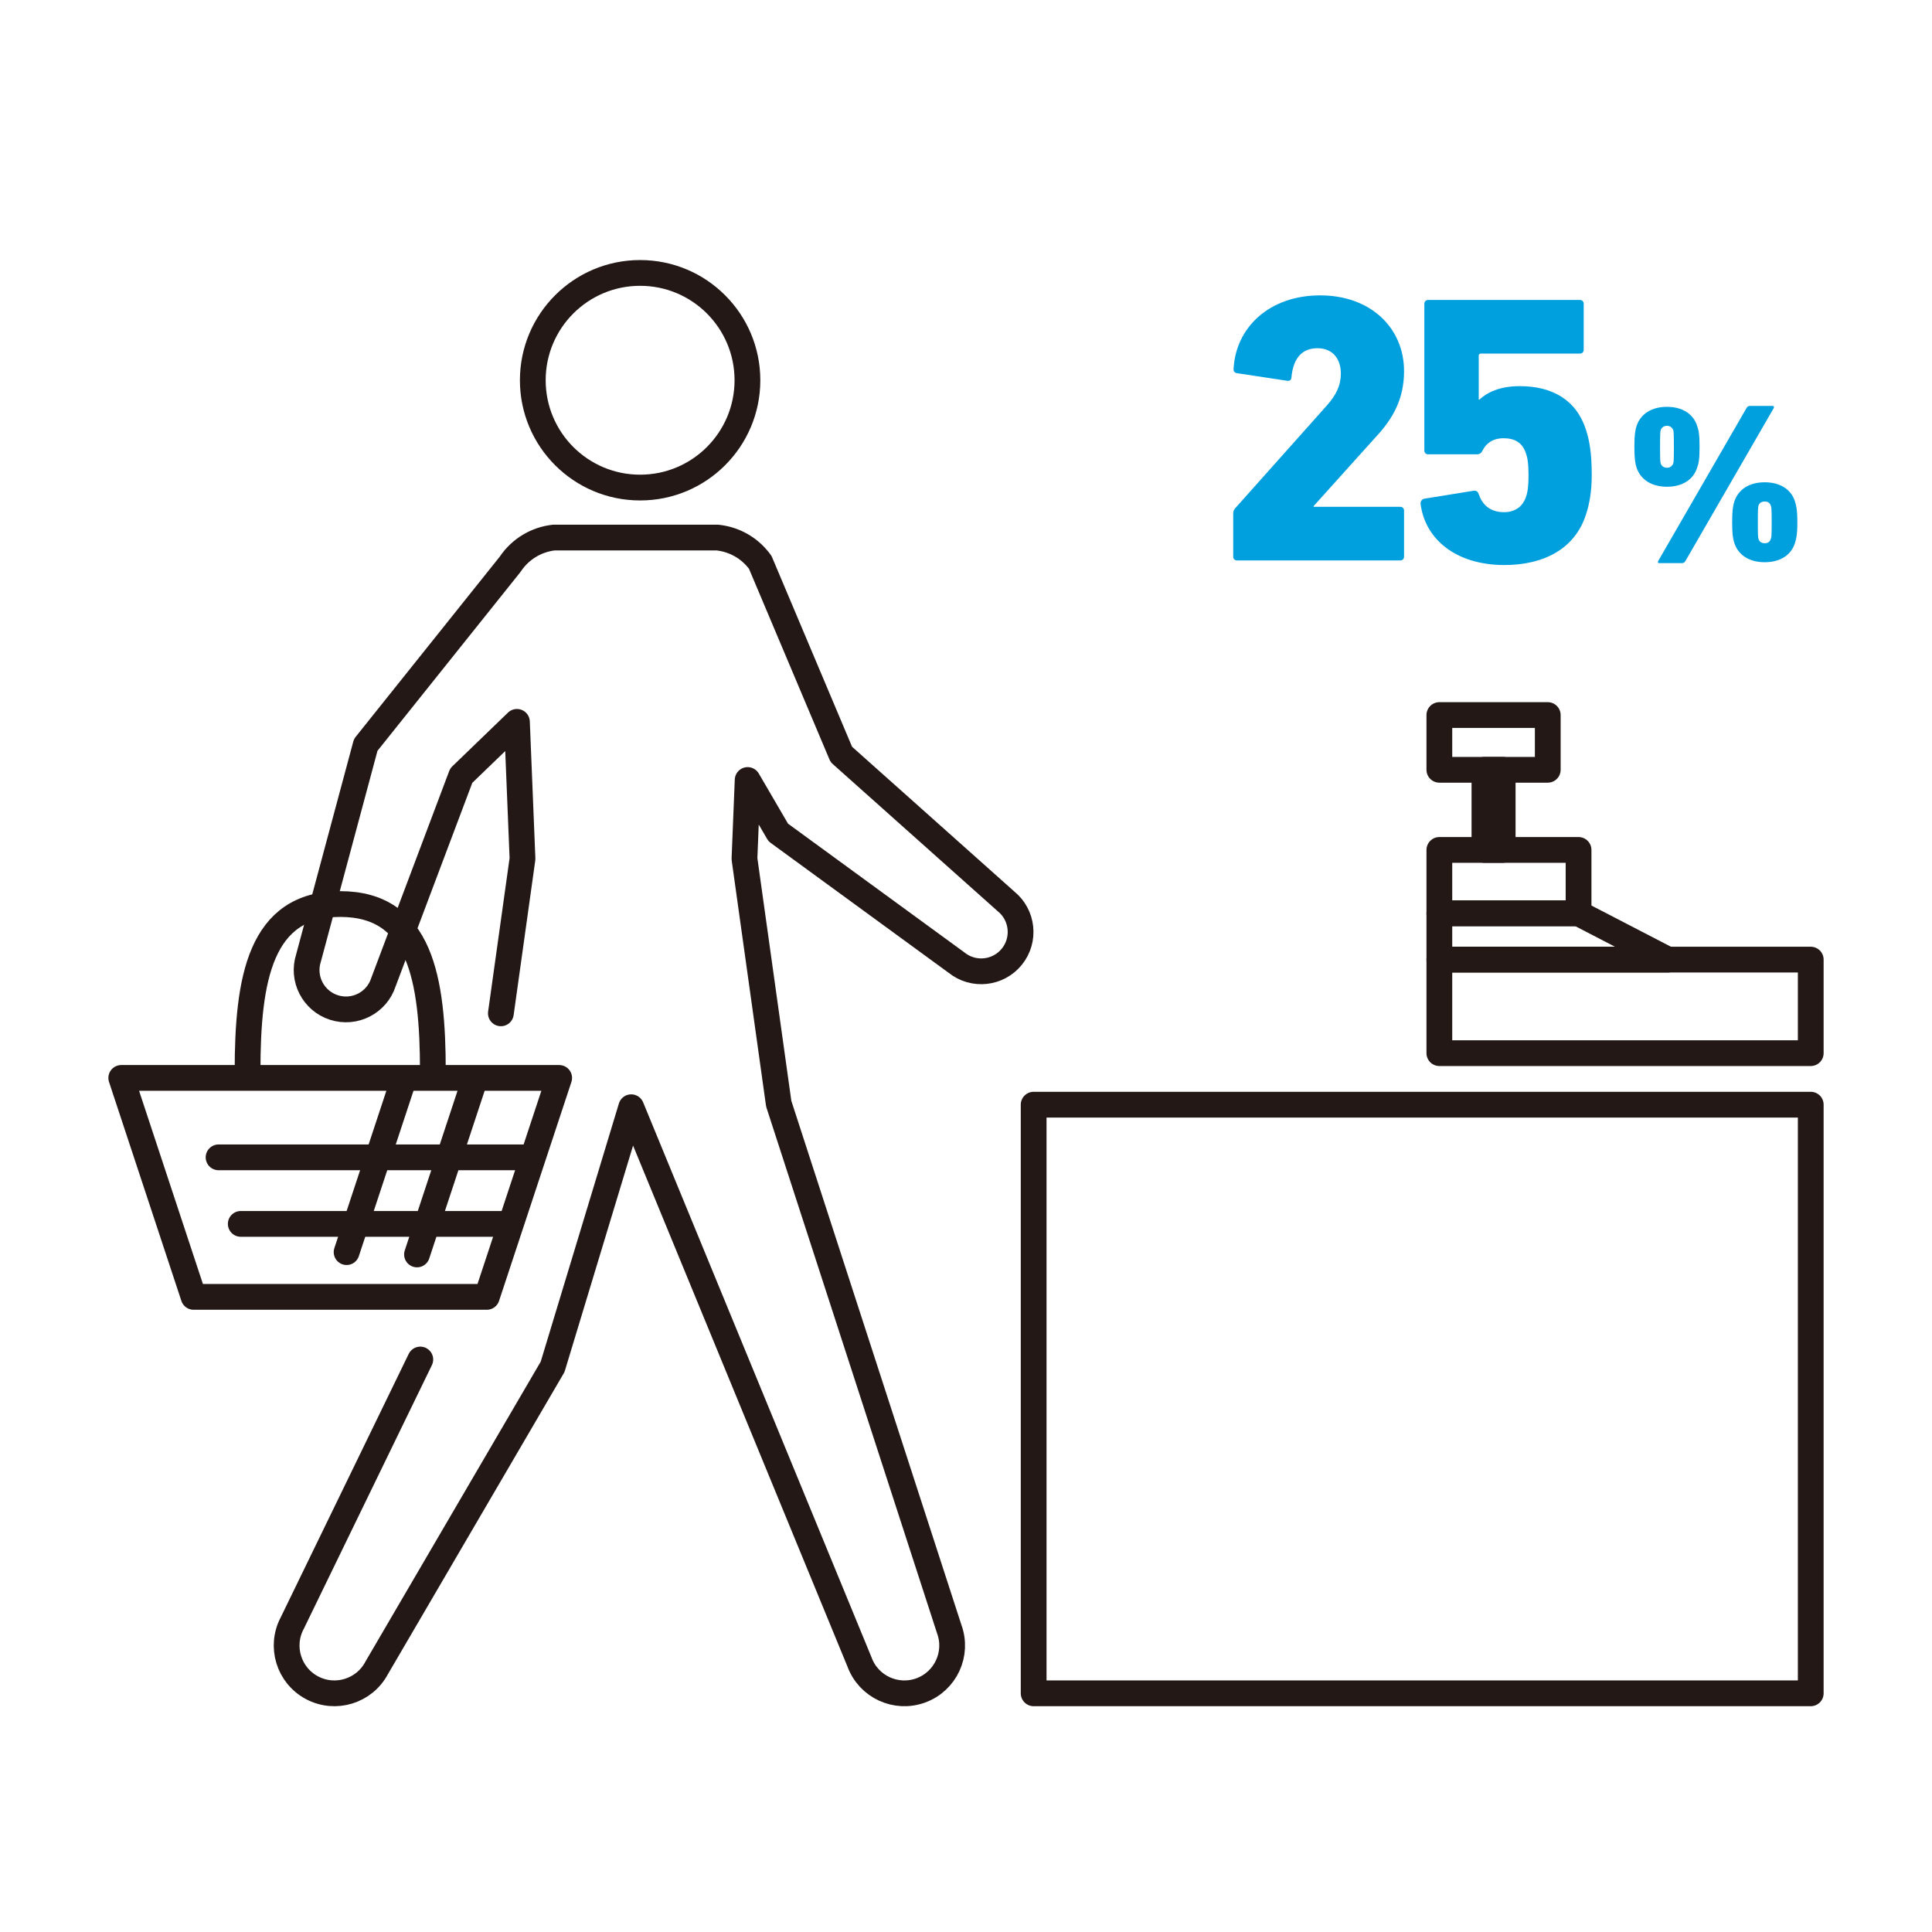 <?xml version="1.0" encoding="utf-8"?>
<!-- Generator: Adobe Illustrator 15.0.2, SVG Export Plug-In . SVG Version: 6.00 Build 0)  -->
<!DOCTYPE svg PUBLIC "-//W3C//DTD SVG 1.1//EN" "http://www.w3.org/Graphics/SVG/1.1/DTD/svg11.dtd">
<svg version="1.1" id="レイヤー_1" xmlns="http://www.w3.org/2000/svg" xmlns:xlink="http://www.w3.org/1999/xlink" x="0px"
	 y="0px" width="450px" height="450px" viewBox="0 0 450 450" enable-background="new 0 0 450 450" xml:space="preserve">
<g>
	<g>
		
			<rect x="240.757" y="257.299" fill="none" stroke="#231815" stroke-width="6" stroke-linecap="round" stroke-linejoin="round" stroke-miterlimit="10" width="181" height="137.109"/>
		
			<rect x="335.253" y="223.512" fill="none" stroke="#231815" stroke-width="6" stroke-linecap="round" stroke-linejoin="round" stroke-miterlimit="10" width="86.504" height="21.787"/>
		
			<polygon fill="none" stroke="#231815" stroke-width="6" stroke-linecap="round" stroke-linejoin="round" stroke-miterlimit="10" points="
			335.253,223.512 388.466,223.512 367.651,212.725 335.253,212.725 		"/>
		
			<rect x="335.253" y="197.965" fill="none" stroke="#231815" stroke-width="6" stroke-linecap="round" stroke-linejoin="round" stroke-miterlimit="10" width="32.424" height="14.76"/>
		
			<rect x="345.753" y="179.299" fill="none" stroke="#231815" stroke-width="6" stroke-linecap="round" stroke-linejoin="round" stroke-miterlimit="10" width="4.25" height="18.666"/>
		
			<rect x="335.253" y="166.549" fill="none" stroke="#231815" stroke-width="6" stroke-linecap="round" stroke-linejoin="round" stroke-miterlimit="10" width="25.25" height="12.75"/>
		<g>
			<g>
				
					<circle fill="none" stroke="#231815" stroke-width="6" stroke-linecap="round" stroke-linejoin="round" stroke-miterlimit="10" cx="149.095" cy="88.567" r="24.997"/>
				
					<path fill="none" stroke="#231815" stroke-width="6" stroke-linecap="round" stroke-linejoin="round" stroke-miterlimit="10" d="
					M116.663,236.025l5.037-36.006l-1.296-31.883l-12.971,12.521l-18.117,48.088c-1.551,4.822-6.717,7.473-11.537,5.92
					c-4.821-1.549-7.473-6.715-5.922-11.533l13.328-49.633l33.572-41.986c0.049-0.074,0.104-0.143,0.158-0.217
					c2.397-3.531,6.129-5.643,10.084-6.09h3.055h32.082h2.93c3.449,0.354,6.759,1.961,9.17,4.725
					c0.293,0.334,0.576,0.684,0.843,1.053l18.881,44.738l38.344,34.211c3.941,3.184,4.555,8.957,1.373,12.896
					c-3.182,3.938-8.955,4.553-12.896,1.371l-41.51-30.299l-7.131-12.225l-0.742,18.344l7.979,57.047l39.711,122.369
					c2.119,5.77-0.84,12.166-6.609,14.287c-5.77,2.118-12.166-0.841-14.285-6.611l-52.582-127.779l-0.592-1.439l-0.436,1.439
					l-17.875,59.031L87.714,388.52c-2.896,5.42-9.642,7.469-15.063,4.574c-5.422-2.896-7.471-9.643-4.571-15.063l29.817-61.375"/>
			</g>
			<g>
				
					<path fill="none" stroke="#231815" stroke-width="6" stroke-linecap="round" stroke-linejoin="round" stroke-miterlimit="10" d="
					M100.823,249.568c0-21.539-2.915-39-21.581-39s-21.58,17.461-21.58,39"/>
				
					<polygon fill="none" stroke="#231815" stroke-width="6" stroke-linecap="round" stroke-linejoin="round" stroke-miterlimit="10" points="
					45.097,302.068 113.388,302.068 130.243,251.068 28.243,251.068 				"/>
				
					<line fill="none" stroke="#231815" stroke-width="6" stroke-linecap="round" stroke-linejoin="round" stroke-miterlimit="10" x1="123.909" y1="269.568" x2="50.909" y2="269.568"/>
				
					<line fill="none" stroke="#231815" stroke-width="6" stroke-linecap="round" stroke-linejoin="round" stroke-miterlimit="10" x1="117.577" y1="285.068" x2="56.077" y2="285.068"/>
				
					<line fill="none" stroke="#231815" stroke-width="6" stroke-linecap="round" stroke-linejoin="round" stroke-miterlimit="10" x1="97.128" y1="292.184" x2="109.985" y2="253.281"/>
				
					<line fill="none" stroke="#231815" stroke-width="6" stroke-linecap="round" stroke-linejoin="round" stroke-miterlimit="10" x1="80.731" y1="291.645" x2="93.589" y2="252.742"/>
			</g>
		</g>
	</g>
	<g>
		<g enable-background="new    ">
			<path fill="#00A0DF" d="M287.239,119.65c0-0.535,0.088-0.803,0.445-1.249l21.323-23.91c2.23-2.498,3.302-4.729,3.302-7.494
				c0-3.479-1.963-5.889-5.443-5.889c-3.391,0-5.62,2.052-6.066,6.78c0,0.535-0.357,0.893-0.981,0.803l-11.776-1.784
				c-0.535-0.089-0.803-0.535-0.715-1.07c0.536-9.636,8.387-17.041,20.164-17.041s19.539,7.584,19.539,17.665
				c0,6.335-2.498,10.975-6.603,15.346l-14.453,16.06v0.179h20.163c0.535,0,0.893,0.356,0.893,0.892v10.706
				c0,0.536-0.357,0.893-0.893,0.893H288.13c-0.535,0-0.892-0.356-0.892-0.893V119.65z"/>
		</g>
		<g enable-background="new    ">
			<path fill="#00A0DF" d="M331.668,116.171l11.599-1.873c0.624-0.09,0.981,0.268,1.159,0.803c0.803,2.319,2.498,4.193,5.889,4.193
				c2.409,0,4.283-1.16,5.086-3.479c0.445-1.16,0.624-2.766,0.624-5.086c0-2.498-0.179-4.015-0.624-5.175
				c-0.803-2.498-2.677-3.479-5.175-3.479c-2.587,0-4.104,1.249-4.907,2.855c-0.268,0.535-0.625,0.892-1.249,0.892h-11.42
				c-0.535,0-0.892-0.356-0.892-0.892V70.759c0-0.535,0.356-0.892,0.892-0.892h35.331c0.535,0,0.892,0.356,0.892,0.892v10.706
				c0,0.535-0.356,0.893-0.892,0.893h-23.02c-0.356,0-0.535,0.179-0.535,0.535v10.171h0.179c1.695-1.605,4.64-3.123,9.368-3.123
				c7.584,0,13.204,3.212,15.435,10.171c0.804,2.499,1.339,5.354,1.339,10.617c0,3.658-0.535,6.691-1.339,9.101
				c-2.498,7.851-9.636,11.776-19.003,11.776c-11.331,0-18.558-6.066-19.539-14.364C330.865,116.796,331.133,116.35,331.668,116.171
				z"/>
		</g>
		<g enable-background="new    ">
			<path fill="#00A0DF" d="M381.198,108.954c-0.313-0.987-0.52-2.028-0.52-4.888c0-2.86,0.207-3.9,0.52-4.889
				c0.936-2.756,3.484-4.42,7.072-4.42s6.137,1.664,7.02,4.42c0.365,0.988,0.572,2.028,0.572,4.889c0,2.859-0.207,3.9-0.572,4.888
				c-0.883,2.757-3.432,4.421-7.02,4.421S382.133,111.711,381.198,108.954z M406.782,95.07c0.208-0.364,0.416-0.521,0.832-0.521
				h5.253c0.311,0,0.416,0.26,0.26,0.521l-20.541,35.568c-0.209,0.364-0.416,0.521-0.832,0.521h-5.305
				c-0.313,0-0.363-0.26-0.207-0.521L406.782,95.07z M389.726,107.967c0.104-0.364,0.155-0.78,0.155-3.9s-0.051-3.536-0.155-3.9
				c-0.261-0.624-0.78-0.988-1.456-0.988s-1.248,0.364-1.456,0.988c-0.104,0.364-0.155,0.78-0.155,3.9s0.051,3.536,0.155,3.9
				c0.208,0.623,0.78,0.987,1.456,0.987S389.465,108.59,389.726,107.967z M403.454,121.643c0-2.859,0.208-3.9,0.521-4.888
				c0.936-2.757,3.432-4.421,7.072-4.421c3.588,0,6.136,1.664,7.02,4.421c0.313,0.987,0.572,2.028,0.572,4.888
				c0,2.912-0.26,3.9-0.572,4.889c-0.884,2.756-3.432,4.42-7.02,4.42c-3.641,0-6.137-1.664-7.072-4.42
				C403.662,125.543,403.454,124.555,403.454,121.643z M411.047,126.531c0.676,0,1.195-0.313,1.404-0.988
				c0.155-0.364,0.207-0.729,0.207-3.9c0-3.12-0.052-3.484-0.207-3.9c-0.209-0.623-0.729-0.936-1.404-0.936
				s-1.248,0.313-1.457,0.936c-0.104,0.416-0.156,0.78-0.156,3.9c0,3.172,0.053,3.536,0.156,3.9
				C409.799,126.219,410.371,126.531,411.047,126.531z"/>
		</g>
	</g>
</g>
</svg>
